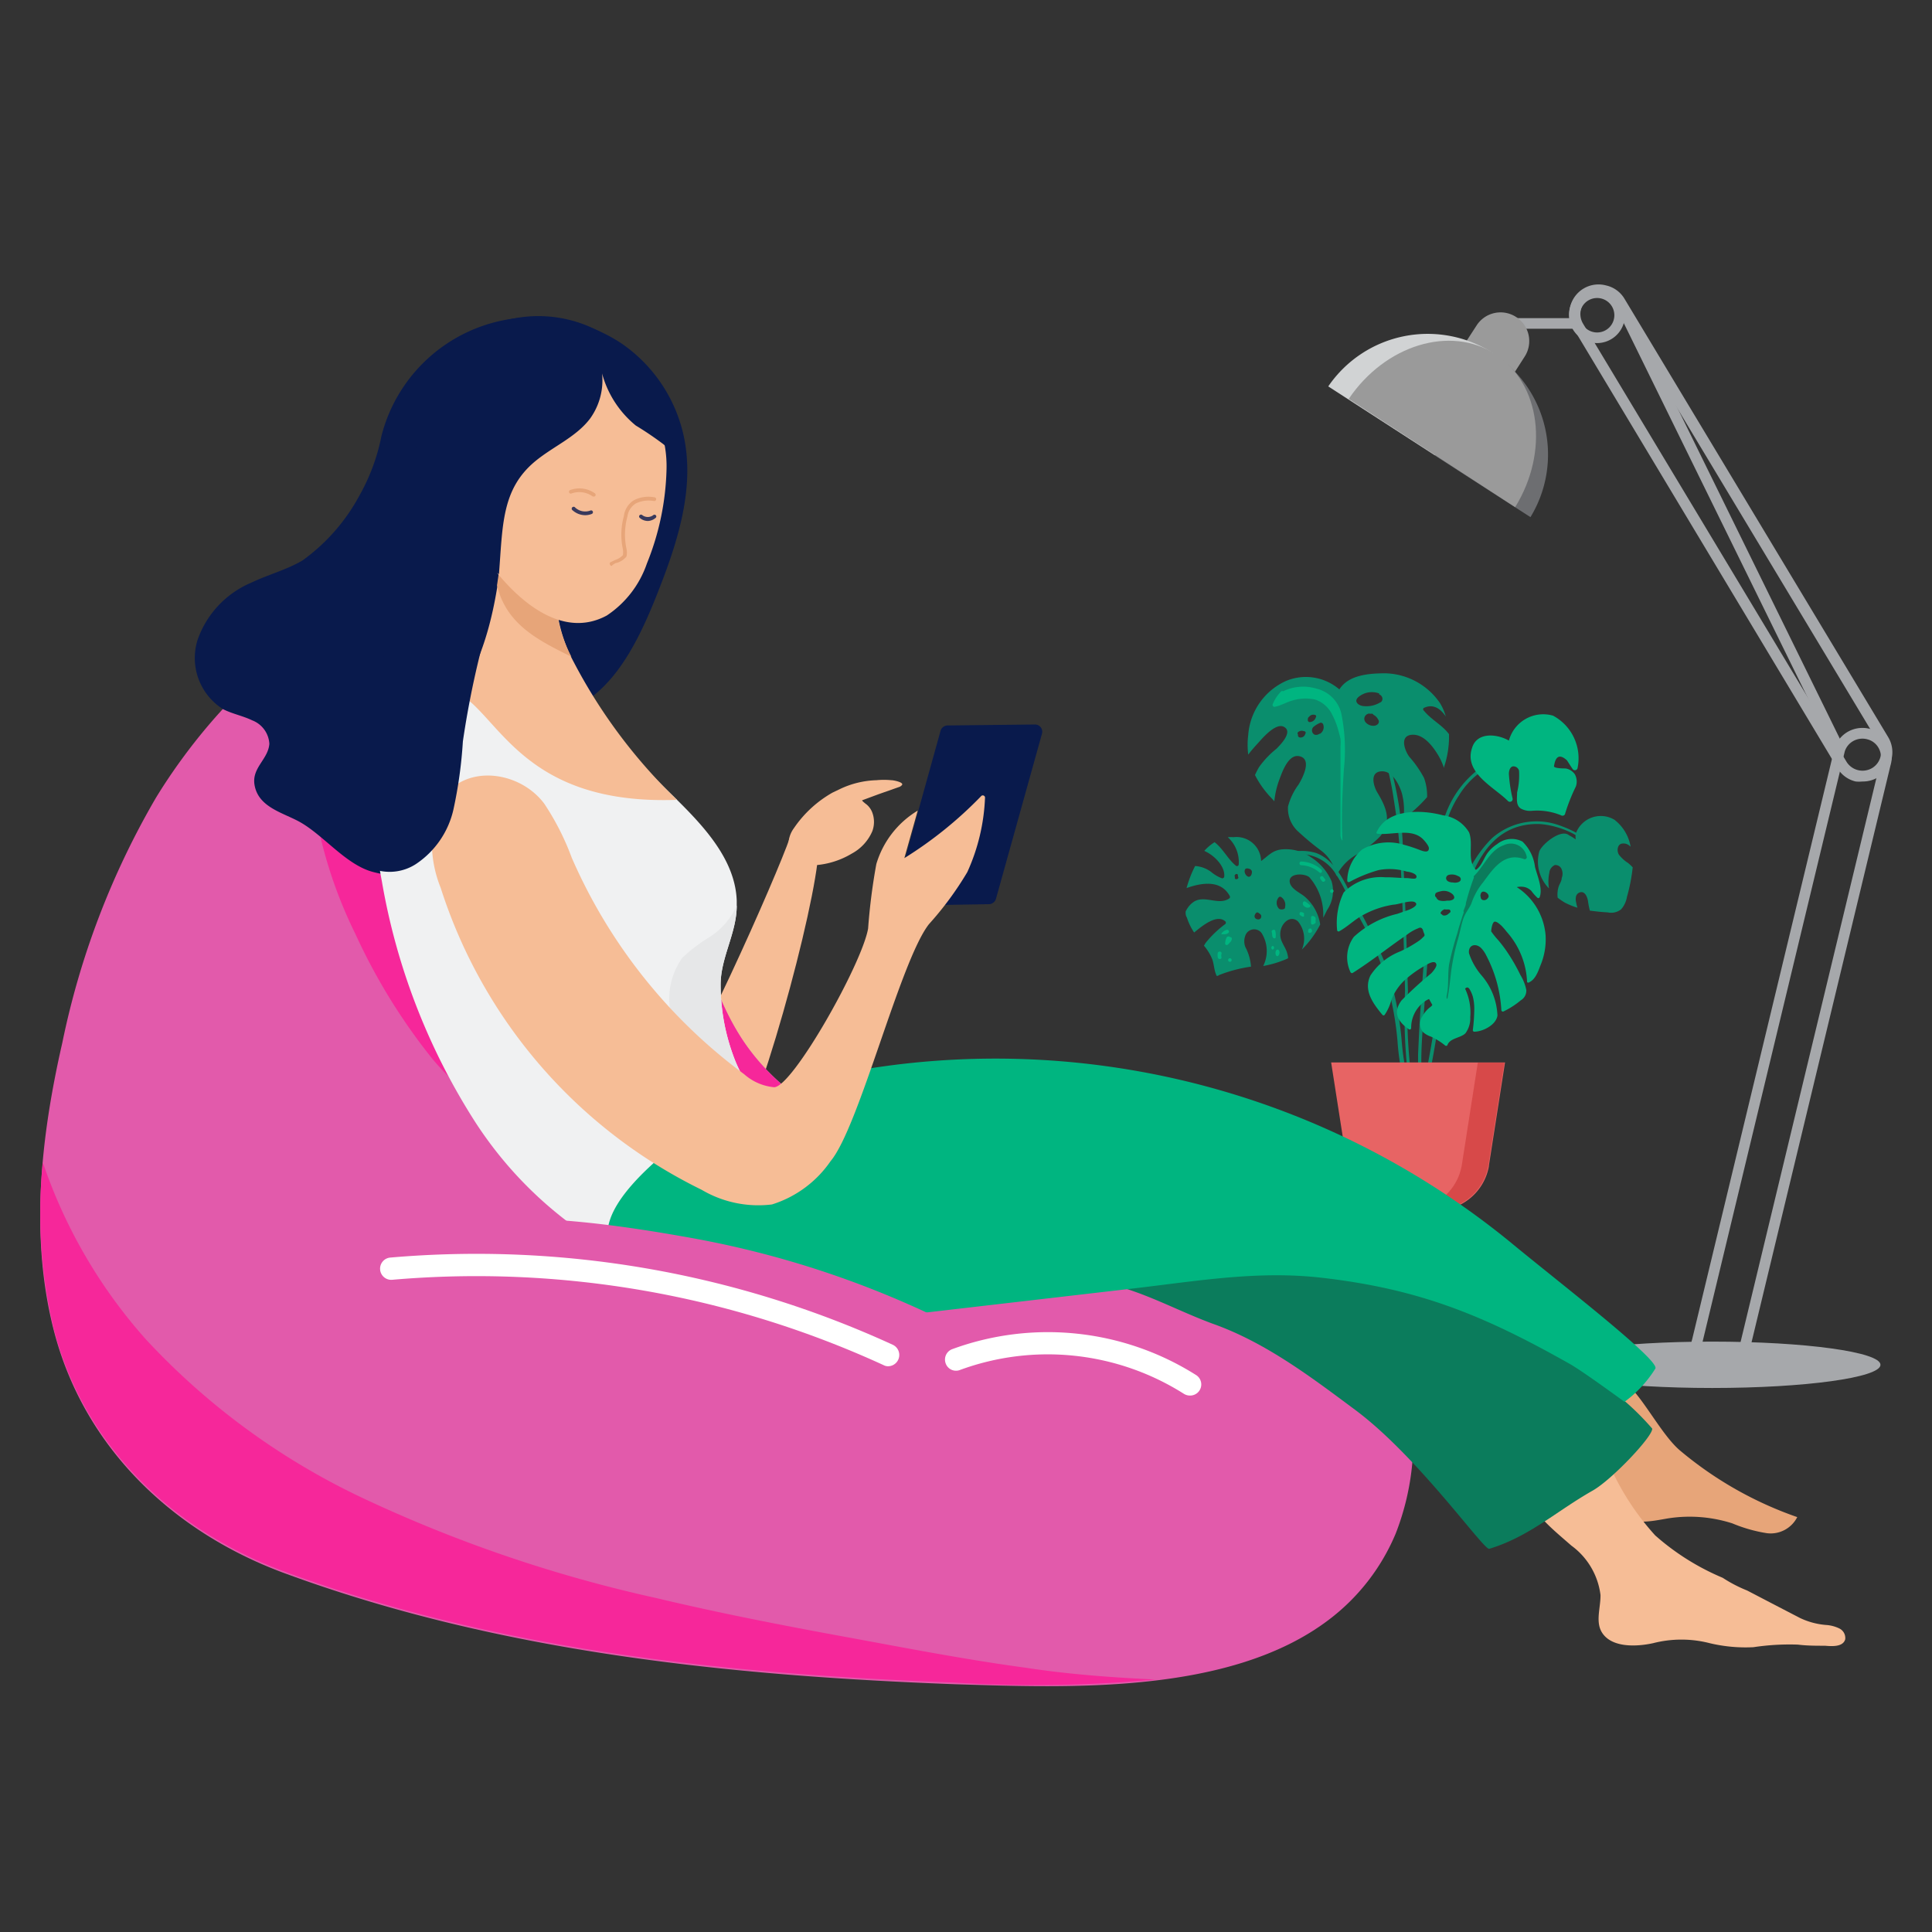 <svg id="レイヤー_1" data-name="レイヤー 1" xmlns="http://www.w3.org/2000/svg" viewBox="0 0 120 120"><rect x="0" y="0" width="120" height="120" fill="#333333" stroke="none"/><defs><style>.cls-1{fill:#0a8e6d;}.cls-2{fill:#00b580;}.cls-3{fill:#0b7c5c;}.cls-4{fill:#e76464;}.cls-5{fill:#d24242;opacity:0.78;}.cls-6{fill:#a6a8ab;}.cls-7{fill:#9a9a9a;}.cls-8{fill:#d1d3d4;}.cls-9{fill:#6d6e71;}.cls-10{fill:#f6bd96;}.cls-11{fill:#091a4c;}.cls-12{fill:#e25aab;}.cls-13{fill:#f6279a;}.cls-14{fill:#e7a579;}.cls-15{fill:#f0f1f2;}.cls-16{fill:#e6e7e8;}.cls-17{fill:#fff;}.cls-18{fill:#39395c;}</style></defs><path class="cls-1" d="M88.28,67.69c0-.59,0-1.19,0-1.77,0-1.15.11-2.29.19-3.44.15-2.31.32-4.62.6-6.91.24-2,.39-4.41,1.54-6.15a5,5,0,0,1,2.29-2,3.16,3.16,0,0,1,2.69.49.11.11,0,0,0,.11-.2,3.24,3.24,0,0,0-3.47-.21,6.21,6.21,0,0,0-2.55,3.4,28.41,28.41,0,0,0-.92,5.34c-.22,2-.37,4-.5,6-.08,1.08-.13,2.16-.18,3.23,0,.7,0,1.45-.07,2.17Z"/><path class="cls-1" d="M87.29,67.58l.47,0a30,30,0,0,1-.31-6c-.08-2.74-.15-5.49-.3-8.23a21.48,21.48,0,0,0-1.23-7.14l-.17.11a16.78,16.78,0,0,1,.81,3.28A34.77,34.77,0,0,1,87,53.73c.13,2.6.2,5.19.27,7.79a33.46,33.46,0,0,0,.26,5.92,16.06,16.06,0,0,1-.47-2.8,20.19,20.19,0,0,0-.92-4.55A37.11,37.11,0,0,0,84,55.73c-.52-1-1.08-2.32-2.26-2.75a3,3,0,0,0-3.55,1.53c-.07.12.13.24.2.11a2.81,2.81,0,0,1,2.38-1.57A2.59,2.59,0,0,1,83,54.34c.44.65.73,1.38,1.11,2.07.49.89,1,1.76,1.37,2.69a19.57,19.57,0,0,1,1.32,5.54A15,15,0,0,0,87.29,67.58Z"/><path class="cls-1" d="M96.76,51.23a4.18,4.18,0,0,0-4.11.85,7.66,7.66,0,0,0-2.1,4.12c-.45,1.8-.81,3.64-1.12,5.47-.33,2-.61,4-1.08,6h.23c.33-1.39.57-2.8.79-4.22.28-1.74.6-3.46,1-5.19.58-2.83,1.4-7.07,5.11-7.08,1.16,0,3.48.8,3.52,2.2a.12.12,0,0,0,.23,0C99.15,52.22,97.73,51.56,96.76,51.23Z"/><path class="cls-2" d="M96.46,44.45A2.21,2.21,0,0,0,93.72,46c-.77-.44-2-.53-2.29.46-.52,1.55,1.39,2.44,2.23,3.29a.17.17,0,0,0,.29-.15,8.84,8.84,0,0,1-.23-1.53c0-.19.06-.43.25-.47a.36.36,0,0,1,.38.27,4.44,4.44,0,0,1-.12,1.35c0,.37-.09.79.23,1a1.18,1.18,0,0,0,.69.14,3.91,3.91,0,0,1,1.81.28.17.17,0,0,0,.26-.13,11.48,11.48,0,0,1,.66-1.66.93.93,0,0,0-.06-.75.87.87,0,0,0-.58-.37c-.11,0-.65,0-.72-.12.09-.66.36-.79.81-.38.11.17.22.35.34.52a.17.17,0,0,0,.32-.07A3,3,0,0,0,96.46,44.45Z"/><path class="cls-1" d="M90,45.6c-.42-.57-1.1-.89-1.56-1.46a.1.1,0,0,1,0-.17c.54-.26,1,0,1.36.53a3.21,3.21,0,0,0-.36-.83,4.24,4.24,0,0,0-3.38-1.85c-1,0-2.3.09-2.87,1a3.19,3.19,0,0,0-3.3-.53,4,4,0,0,0-2.36,3.36,4.93,4.93,0,0,0,0,1.22c.21-.28.44-.53.64-.75s1-1.18,1.52-1c.69.28-.16,1.14-.41,1.39a5.56,5.56,0,0,0-1.08,1.14,4.52,4.52,0,0,0-.25.49,5.83,5.83,0,0,0,.91,1.31c.1.11.2.21.29.32a5.38,5.38,0,0,1,.34-1.42c.16-.43.53-1.47,1.16-1.39.91.13.24,1.39,0,1.78A3.92,3.92,0,0,0,80,50.1a1.94,1.94,0,0,0,.58,1.5,17.15,17.15,0,0,0,1.46,1.22A2.43,2.43,0,0,1,83,54.41a3.1,3.1,0,0,1,1.26-1.33,6.58,6.58,0,0,0,1.47-1.14c.76-.93.35-1.84-.19-2.73-.22-.38-.48-1.23.23-1.3s1.14.83,1.3,1.35a4.06,4.06,0,0,1,.1,1.59,8.59,8.59,0,0,0,1.47-1.34,3.26,3.26,0,0,0-.19-1.19A6.8,6.8,0,0,0,87.53,47c-.27-.37-.62-1.28.14-1.36s1.36.77,1.66,1.27a3.79,3.79,0,0,1,.36.8.14.14,0,0,0,0-.06A5.93,5.93,0,0,0,90,45.6Zm-8.92-.05a.3.3,0,0,1-.37.25.13.13,0,0,1-.09-.11.19.19,0,0,1,0-.08.09.09,0,0,1,0-.13.34.34,0,0,1,.35-.07A.12.12,0,0,1,81.1,45.55Zm.26-.7a.12.12,0,0,1-.11-.13c0-.08,0-.14.08-.2a.33.33,0,0,1,.42-.09.1.1,0,0,1,0,.12A.41.41,0,0,1,81.36,44.85Zm.63.72c-.11.07-.29.13-.4,0a.3.3,0,0,1,0-.41,1.5,1.5,0,0,1,.4-.25.12.12,0,0,1,.14,0,.12.12,0,0,1,.07.07A.49.49,0,0,1,82,45.57Zm3.31-.49c-.21,0-.52-.16-.54-.41a.33.33,0,0,1,.25-.34.08.08,0,0,1,.08,0h0l.16,0a.14.14,0,0,1,.08.07.62.62,0,0,1,.27.26C85.76,44.89,85.53,45.09,85.3,45.08Zm.46-1.46a1.64,1.64,0,0,1-1,.24c-.31,0-.71-.27-.36-.57a1.3,1.3,0,0,1,1.28-.22.13.13,0,0,1,0,.06.27.27,0,0,1,.15.11A.27.27,0,0,1,85.76,43.62Z"/><path class="cls-2" d="M83.31,44.31a2.09,2.09,0,0,0-1.55-1.54,2.85,2.85,0,0,0-2.07.17.08.08,0,0,0-.11,0,2.38,2.38,0,0,0-.54.83c0,.08.06.15.14.13.38-.07.72-.29,1.1-.39a2.77,2.77,0,0,1,1.4-.06,1.8,1.8,0,0,1,1.06.93,4.8,4.8,0,0,1,.39,1c.05.17.09.34.13.51a2.37,2.37,0,0,1,0,.46c0,.75,0,1.49,0,2.24,0,1.1,0,2.2,0,3.3,0,.15.13.41.12.27-.07-1.46,0-2.91.09-4.37A11.23,11.23,0,0,0,83.31,44.31Z"/><path class="cls-1" d="M82.7,54.72a3.35,3.35,0,0,0-1.25-1.46,2.7,2.7,0,0,0-1.86-.5c-.58.07-.84.42-1.26.72A1.53,1.53,0,0,0,76.61,52a2,2,0,0,0-.35,0,2.08,2.08,0,0,1,.68,1.68.11.11,0,0,1-.19.08c-.5-.42-.79-1.05-1.31-1.45a3,3,0,0,0-.64.54c.68.3,1.3,1,1.24,1.59a.12.12,0,0,1-.15.11,2.3,2.3,0,0,1-.66-.39,1.86,1.86,0,0,0-1-.37,7.07,7.07,0,0,0-.53,1.37c1-.36,2.13-.49,2.67.47a.13.13,0,0,1,0,.16c-.69.5-1.6-.27-2.29.27a1.5,1.5,0,0,0-.44.56c0,.13,0,.25.08.37a3.63,3.63,0,0,0,.45.93c.57-.47,1.42-1.15,1.94-.69a.12.12,0,0,1,0,.16,6.56,6.56,0,0,0-1.23,1.18l-.1.17a3,3,0,0,1,.51.83c.12.32.11.66.26,1,0,.06.1.06.15,0a8.76,8.76,0,0,1,2-.53,3,3,0,0,0-.35-1.22,1,1,0,0,1,0-.71.58.58,0,0,1,1-.17A2.09,2.09,0,0,1,78.46,60a6.55,6.55,0,0,0,1.39-.41.8.8,0,0,0,.16-.08,1.92,1.92,0,0,0-.09-.4c-.08-.22-.21-.41-.3-.62a1.12,1.12,0,0,1,0-.93c.19-.39.61-.67,1-.33a1.69,1.69,0,0,1,.24,1.75A6.21,6.21,0,0,0,82,57.42a2.85,2.85,0,0,0-1-1.76c-.27-.21-.75-.43-.87-.78-.21-.65.84-.67,1.19-.4a3.52,3.52,0,0,1,.87,2.21c0,.1,0,.2,0,.31l.24-.48A2.08,2.08,0,0,0,82.7,54.72Zm-6-.17,0-.09c-.07-.13.13-.25.19-.12l0,.1C77,54.57,76.76,54.68,76.69,54.55Zm.89-.09c-.22,0-.38-.37-.22-.5a.24.24,0,0,1,.2,0c.08,0,.19.1.19.19S77.73,54.43,77.58,54.46Zm.53,2.64a.2.2,0,0,1-.2-.18c0-.1.11-.31.23-.23s.19.12.19.23A.18.18,0,0,1,78.11,57.1Zm1.7-.73c0,.13-.3.15-.38.07a.52.52,0,0,1,0-.72.12.12,0,0,1,.14,0A.59.59,0,0,1,79.81,56.37Z"/><path class="cls-2" d="M82.06,54a2,2,0,0,0-1.24-.49c-.14,0-.14.23,0,.23a1.82,1.82,0,0,1,1.13.45C82.07,54.3,82.18,54.1,82.06,54Z"/><path class="cls-2" d="M82.28,54.58a.39.39,0,0,1-.08-.1.11.11,0,1,0-.19.11l.11.15C82.23,54.83,82.39,54.68,82.28,54.58Z"/><path class="cls-2" d="M81.38,56.22l-.1-.07a1.25,1.25,0,0,0-.22-.16c-.08,0-.14,0-.14.14a.19.19,0,0,0,.08.15.38.38,0,0,0,.15.09.33.33,0,0,0,.14,0,.13.13,0,0,0,.1-.09A.08.08,0,0,0,81.38,56.22Z"/><path class="cls-2" d="M81.43,57v.32c0,.19.22.08.28,0a.32.32,0,0,0,0-.14.32.32,0,0,0,0-.17C81.66,56.89,81.43,56.82,81.43,57Z"/><path class="cls-2" d="M81,56.73a.29.29,0,0,0-.2-.08.08.08,0,0,0-.08.07s0,.06,0,.09a.71.71,0,0,0,.18.12s.07,0,.09,0,0,0,0-.05a.28.28,0,0,0,0-.09Z"/><path class="cls-2" d="M79.21,57.83c0-.14-.27-.08-.22.06s0,.23.07.33a.1.1,0,0,0,.11.06c.09,0,.06-.11.07-.17A.86.86,0,0,0,79.21,57.83Z"/><path class="cls-2" d="M76.24,57.75c-.12,0-.36.14-.38.28a.05.05,0,0,0,0,0h0l.2,0c.07,0,.23-.05.26-.12A.11.11,0,0,0,76.24,57.75Z"/><path class="cls-2" d="M76.41,58.21a.15.15,0,0,0-.21,0,.76.76,0,0,0-.1.41s0,.06.06.07a.06.06,0,0,0,.07,0,.18.18,0,0,0,.07-.05l.1-.11a.26.26,0,0,0,.09-.14.16.16,0,0,0,0-.16.17.17,0,0,0-.17,0,.19.19,0,0,1,.15,0"/><path class="cls-2" d="M75.64,59.18a.65.65,0,0,0,0,.28c0,.14.25.14.23,0a.41.41,0,0,1,0-.22C75.91,59.1,75.69,59.05,75.64,59.18Z"/><path class="cls-2" d="M76.39,59.52a.11.11,0,0,0,0,.22A.11.11,0,1,0,76.39,59.52Z"/><path class="cls-2" d="M79.05,58.75a.12.12,0,0,0,0,.23A.12.12,0,0,0,79.05,58.75Z"/><path class="cls-2" d="M79.46,59.08a.13.13,0,0,0-.09-.1h0c-.16,0-.16.22-.13.31a.12.12,0,0,0,.09.1.11.11,0,0,0,.09-.06A.31.31,0,0,0,79.46,59.08Z"/><path class="cls-2" d="M81.47,57.75h0c0-.14-.24-.08-.21.06a.16.16,0,0,0,0,.1C81.4,58,81.56,57.86,81.47,57.75Z"/><path class="cls-2" d="M82.8,55.27l0,0c-.1-.1-.26.06-.15.16l0,0C82.74,55.53,82.9,55.37,82.8,55.27Z"/><path class="cls-2" d="M95.34,53.84a2.62,2.62,0,0,0-.78-1.57,1.44,1.44,0,0,0-1.57.16,2.25,2.25,0,0,0-.63.6c-.23.35-.34.76-.69,1-.58-.59-.13-1.62-.43-2.34a2.21,2.21,0,0,0-1.62-1.05c-1.29-.35-3.42-.42-4.09,1a.09.09,0,0,0,0,.14c.88.12,2.14-.38,2.86.35.1.1.37.41.36.56,0,.32-.38.17-.55.11a9,9,0,0,0-1-.33,3.25,3.25,0,0,0-2.59.29,2.57,2.57,0,0,0-.93,1.94c0,.08.08.11.14.08a8.69,8.69,0,0,1,1.82-.74,3.7,3.7,0,0,1,1.75.1c.14,0,.74.15.56.4-.06.08-.44,0-.54,0-.46,0-.91-.06-1.37-.05a3.24,3.24,0,0,0-2.58.94,4.39,4.39,0,0,0-.41,2.33.09.09,0,0,0,.14.08c.52-.29.94-.72,1.46-1a5.71,5.71,0,0,1,1.9-.65c.28,0,1.11-.32,1.35-.14s-.24.39-.37.45l-.74.26a6,6,0,0,0-2.7,1.43,2.15,2.15,0,0,0-.21,2.19.1.1,0,0,0,.14.05c1.16-.73,2.22-1.59,3.35-2.36a2.79,2.79,0,0,1,.71-.41c.18-.1.28,0,.32.17s.16.26,0,.37a1.68,1.68,0,0,1-.29.25,7.83,7.83,0,0,1-1.13.64,3.88,3.88,0,0,0-1.86,1.5c-.45.93.17,1.75.75,2.45a.09.09,0,0,0,.13,0,3,3,0,0,0,.42-.93,3.3,3.3,0,0,1,1-1.38A7,7,0,0,1,88.47,60c.16-.09.7-.45.75-.07,0,.16-.24.44-.33.53a24.43,24.43,0,0,0-1.84,1.68c-.55.74-.24,1.31.46,1.79a.09.09,0,0,0,.14-.08,2,2,0,0,1,.87-1.67,1.41,1.41,0,0,1,.24-.13l.2.36c0,.07-.17.17-.22.22a1.67,1.67,0,0,0-.37.46.84.84,0,0,0,0,1,1.42,1.42,0,0,0,.52.3,4.17,4.17,0,0,1,.85.53.1.1,0,0,0,.16,0c.15-.45.82-.44,1.12-.74a1.55,1.55,0,0,0,.3-1A3.46,3.46,0,0,0,91,61.41c.11-.12.21-.1.3.07a2,2,0,0,1,.18.42,3,3,0,0,1,.09.78,11.2,11.2,0,0,1-.09,1.3.09.09,0,0,0,.09.1c.52,0,1.35-.41,1.44-1a4.07,4.07,0,0,0-1-2.51,4.06,4.06,0,0,1-.77-1.37c-.05-.5.4-.64.74-.33a1.73,1.73,0,0,1,.33.47,8.23,8.23,0,0,1,.94,3.39.1.1,0,0,0,.12.1,5.05,5.05,0,0,0,1.09-.7.69.69,0,0,0,.34-.65,2.88,2.88,0,0,0-.37-.93,11.44,11.44,0,0,0-.83-1.44c-.16-.24-.34-.47-.52-.69a5,5,0,0,1-.46-.57c0-.12.07-.56.2-.6s.34.16.43.24a3.9,3.9,0,0,1,.33.38A5,5,0,0,1,94.85,61,.1.1,0,0,0,95,61c.38-.18.55-.7.69-1.06A4.18,4.18,0,0,0,96,58.1a3.94,3.94,0,0,0-1.79-3,1.18,1.18,0,0,1,.5,0,.9.9,0,0,1,.4.23,2.93,2.93,0,0,0,.37.42.09.09,0,0,0,.14,0C95.85,55.22,95.48,54.39,95.34,53.84Zm-5.28,2.84-.11.09a.35.35,0,0,1-.34.08h0s0,0-.06-.06h0a.09.09,0,0,1-.06-.13.47.47,0,0,1,.2-.17l0,0a.1.1,0,0,1,.09,0l.21,0a.1.1,0,0,1,.09.07.09.09,0,0,0,0,0h0A.09.09,0,0,1,90.06,56.68ZM90,55.94h-.13a1,1,0,0,1-.42,0,.3.3,0,0,1-.24-.2.15.15,0,0,1-.06-.2c0-.11.22-.15.33-.18a0,0,0,0,1,0,0,.8.8,0,0,1,.77.21C90.46,55.83,90.19,55.93,90,55.94Zm.73-1.32c0,.11-.12.17-.22.19a.63.63,0,0,1-.27,0,.6.6,0,0,1-.3-.07.25.25,0,0,1-.12-.17h0a.22.22,0,0,1,.17-.23.78.78,0,0,1,.58.08C90.65,54.44,90.74,54.52,90.73,54.62Zm1.73,1.07a.26.26,0,0,1-.08.13h0s0,0,0,0a.27.27,0,0,1-.31.07.19.19,0,0,1-.1-.17.25.25,0,0,1,0-.19h0a.18.18,0,0,1,.14-.15C92.23,55.36,92.48,55.5,92.46,55.69Z"/><path class="cls-3" d="M93.4,52.5c-.87.3-1.22,1.31-1.85,1.91,0,0,0,0,0,0h0a.09.09,0,0,0,0,.09,15.38,15.38,0,0,0-.5,1.59c0,.15-.08.29-.13.44l0,0a.1.1,0,0,0,0,.12c-.14.44-.29.86-.4,1.31A17.78,17.78,0,0,0,90,59.93c-.09.68,0,1.28-.15,1.94,0,.12,0,.24.06.12.11-.56.16-1.13.23-1.7a14.23,14.23,0,0,1,.43-2c.11-.4.19-.84.32-1.23s.41-.68.52-1a4.13,4.13,0,0,1,.71-1.26c.64-.87,1.33-1.9,2.57-1.43.08,0,.15-.06.14-.14A1,1,0,0,0,93.4,52.5Z"/><path class="cls-1" d="M96.23,54.22a.59.59,0,0,1,.34-.49A.41.41,0,0,1,97,54a.72.72,0,0,1,0,.54c0,.18-.13.35-.19.53a1.61,1.61,0,0,0-.06.69,4.93,4.93,0,0,0,.44.3,4.51,4.51,0,0,0,.79.32,1.87,1.87,0,0,1-.08-.32.75.75,0,0,1,0-.42.37.37,0,0,1,.32-.23c.24,0,.36.29.41.53a4.52,4.52,0,0,0,.12.62c.37.05.74.09,1.11.11a1,1,0,0,0,.83-.19,1.54,1.54,0,0,0,.36-.76,11,11,0,0,0,.36-1.85,3.84,3.84,0,0,0-.29-.27,2.19,2.19,0,0,1-.57-.52c-.13-.22-.1-.58.14-.67a.57.57,0,0,1,.5.1l.09.08a2.68,2.68,0,0,0-1-1.67,1.65,1.65,0,0,0-2.41.87,1.34,1.34,0,0,0,0,.35,2.48,2.48,0,0,0-.42-.26c-.47-.42-1.66.53-1.84,1a2.36,2.36,0,0,0,.6,2.3A2.59,2.59,0,0,1,96.23,54.22Z"/><path class="cls-4" d="M92.48,72.39l1-6.4H82.68l1,6.4v0A3.35,3.35,0,0,0,87,75.18h2.15a3.33,3.33,0,0,0,3.33-2.75Z"/><path class="cls-5" d="M91.79,66l-1,6.4v0a3.35,3.35,0,0,1-3.34,2.75h1.66a3.33,3.33,0,0,0,3.33-2.75v0l1-6.4Z"/><path class="cls-6" d="M115.68,48.54a2.09,2.09,0,0,1-.42,0,1.78,1.78,0,0,1-1.12-.81L97.76,20.45a1.81,1.81,0,0,1,2-2.72,1.78,1.78,0,0,1,1.13.81l16.38,27.23a1.82,1.82,0,0,1,.22,1.37,1.78,1.78,0,0,1-.81,1.12A1.82,1.82,0,0,1,115.68,48.54ZM99.31,18.35a1.19,1.19,0,0,0-.61.17,1.14,1.14,0,0,0-.51.72,1.17,1.17,0,0,0,.14.87L114.7,47.33a1.17,1.17,0,0,0,1.59.37h0a1.15,1.15,0,0,0,.37-1.59L100.29,18.89a1.14,1.14,0,0,0-.72-.51Z"/><path class="cls-6" d="M106.84,85.53a1.93,1.93,0,0,1-.53-.07,1.82,1.82,0,0,1-1.07-.89,1.77,1.77,0,0,1-.14-1.37l8.84-36.7a1.8,1.8,0,0,1,.89-1.08,1.84,1.84,0,0,1,1.38-.13,1.82,1.82,0,0,1,1.08.88,1.84,1.84,0,0,1,.13,1.38l-8.84,36.7A1.82,1.82,0,0,1,106.84,85.53Zm7.74-38.85-8.84,36.7a1.15,1.15,0,1,0,2.2.68l8.84-36.7a1.15,1.15,0,0,0-.08-.87,1.11,1.11,0,0,0-.68-.56,1.17,1.17,0,0,0-.88.08A1.13,1.13,0,0,0,114.58,46.68Z"/><ellipse class="cls-6" cx="106.35" cy="84.77" rx="10.45" ry="1.44"/><path class="cls-6" d="M97.82,20.42H93.36a.33.33,0,1,1,0-.66h4.46a.33.33,0,1,1,0,.66Z"/><path class="cls-7" d="M93.18,24.52l-3-1.94,1.53-2.36a1.77,1.77,0,0,1,2.46-.53h0a1.78,1.78,0,0,1,.53,2.46Z"/><path class="cls-8" d="M92.73,21.93A7.48,7.48,0,0,0,82.5,24l6.62,4.28L92.81,22Z"/><path class="cls-9" d="M92.81,22l-3.69,6.29,5.94,3.83A7.48,7.48,0,0,0,92.81,22Z"/><path class="cls-7" d="M92.89,22c-2.81-1.82-6.86-.57-9.12,2.78L94.11,31.5C96.23,28.06,95.7,23.85,92.89,22Z"/><path class="cls-6" d="M99.2,21.31a1.74,1.74,0,1,1,1.73-1.73A1.74,1.74,0,0,1,99.2,21.31Zm0-2.8a1.07,1.07,0,1,0,1.07,1.07A1.07,1.07,0,0,0,99.2,18.51Z"/><rect class="cls-6" x="107.08" y="17.13" width="0.67" height="31.06" transform="translate(-3.4 50.69) rotate(-26.15)"/><path class="cls-10" d="M49.07,52c-.81,2.38-6.34,14.86-8,16.48l3.61,4.24c1.81-1.19,5.52-14.55,6.09-19.13Z"/><path class="cls-10" d="M52.19,49a5.64,5.64,0,0,1,2.25-.54,4.69,4.69,0,0,1,.92,0c.16,0,.77.13.67.29a.38.38,0,0,1-.21.14l-1.25.44-1,.37c-.11,0,.26.27.27.28a1.21,1.21,0,0,1,.34.49,1.66,1.66,0,0,1,0,1.16,2.86,2.86,0,0,1-1.26,1.38,5.15,5.15,0,0,1-2.81.74,1.44,1.44,0,0,1-1.11-1,1.71,1.71,0,0,1,.31-1.31,7.16,7.16,0,0,1,2.4-2.21Z"/><path class="cls-11" d="M61.44,56.16,56,56.25a.45.45,0,0,1-.44-.57l2.86-10.29a.46.46,0,0,1,.43-.33L64.28,45a.45.45,0,0,1,.44.57L61.86,55.83A.46.46,0,0,1,61.44,56.16Z"/><path class="cls-12" d="M86.69,95.25a13,13,0,0,1-4.16,5.36c-6.13,4.65-16.12,4.22-23.24,4-14.07-.53-28.34-2-41.63-6.9-6.91-2.55-12.45-7.8-14.32-15.08-1.49-5.82-.81-12,.53-17.86A50.2,50.2,0,0,1,9.68,49.56c3.66-6,11.13-13.88,18.87-12,3.23.8,5.83,3.19,7.89,5.79a34.48,34.48,0,0,1,5.64,10.34c1.24,3.66,1.9,7.6,4,10.83,2.52,3.83,6.8,6,11.2,6.93,4.82,1,9.63-.3,14.48.6a20.39,20.39,0,0,1,13.08,8.13A16,16,0,0,1,86.69,95.25Z"/><path class="cls-13" d="M37.82,58.47c.12,4.23,1.12,8.57,4.25,11.61a16.19,16.19,0,0,0,8.76,4.11,24.71,24.71,0,0,0,15.25-2.42,38.54,38.54,0,0,1-8.78-.28c-4.4-.89-8.68-3.1-11.2-6.93-2.12-3.23-2.78-7.17-4-10.83a34.34,34.34,0,0,0-3.41-7.13A100.33,100.33,0,0,0,37.82,58.47Z"/><path class="cls-13" d="M63.74,103.59c-3.8-.51-7.57-1.25-11.34-1.94s-7.78-1.47-11.63-2.39A86.57,86.57,0,0,1,22.43,93,43.91,43.91,0,0,1,9.07,83.2a31.88,31.88,0,0,1-6.41-11,30.89,30.89,0,0,0,.68,10.33c1.87,7.28,7.41,12.53,14.32,15.08,13.29,4.91,27.56,6.37,41.63,6.9a81.07,81.07,0,0,0,12.48-.19C69.08,104.19,66.4,104,63.74,103.59Z"/><path class="cls-13" d="M32.57,71.54a40,40,0,0,1-7.22-17.69A13.47,13.47,0,0,0,24.1,49c-1.51-2.59-5-2.71-4.63.75A28.22,28.22,0,0,0,22.07,58a37,37,0,0,0,4.55,7.47C28.34,67.7,31,69.36,32.57,71.54Z"/><path class="cls-14" d="M111.63,94.23a1.85,1.85,0,0,1-1.88,1,9.21,9.21,0,0,1-2.15-.61,8.69,8.69,0,0,0-4-.31c-1,.17-2.26.47-3-.29s-.43-1.69-.46-2.59a4.93,4.93,0,0,0-2-3.81c.22.16,1-1.35,1.32-1.43.66-.16,1.31-.54,1.76-.07,1,1,2.09,3.12,3.16,4A23.05,23.05,0,0,0,111.63,94.23Z"/><path class="cls-10" d="M114.61,101.82c-.14.5-.87.43-1.26.4-.56,0-1.13,0-1.68-.07a15,15,0,0,0-2.76.16,9.59,9.59,0,0,1-2.72-.25,7.07,7.07,0,0,0-3.51,0c-1,.22-2.59.31-3.19-.68-.4-.67-.07-1.52-.08-2.31A4.48,4.48,0,0,0,97.6,96c-1.47-1.29-3-2.43-3.1-4.57-.06-1.55,2.09-3,3.52-2.56,1.13.34,1.67,1.57,2.18,2.63a16.15,16.15,0,0,0,2.61,3.87A15.22,15.22,0,0,0,107,98a8.58,8.58,0,0,0,1.52.79l1.67.87,1.6.83a4.59,4.59,0,0,0,1.63.44,2.2,2.2,0,0,1,.81.21A.66.66,0,0,1,114.61,101.82Z"/><path class="cls-3" d="M85.19,77.84c3.9,2.3,4.69,1.17,8.33,3.87a27.18,27.18,0,0,0,4.13,2.5c.48.15,1.74,1.68,2.11,1.9a16.8,16.8,0,0,1,2.86,2.62c.08.44-2.48,3.16-3.69,3.85C96.67,93.86,95,95.44,92.5,96.2c-.34.1-4.38-5.68-8.3-8.61-2.78-2.07-5.61-4.22-8.9-5.38-2.7-1-5.07-2.47-8-2.7-2-.16-4-.35-6-.47-.8-.05-5.82-.64-6.22,0l4.4-7c1.26-2,1.61-3.08,4-2.65a60.37,60.37,0,0,1,14.1,4.51A83.84,83.84,0,0,1,85.19,77.84Z"/><path class="cls-11" d="M23.69,27.09a12.32,12.32,0,0,1-1.35,3.66,11.91,11.91,0,0,1-3.55,4.06c-1,.59-2.14.88-3.18,1.38a6,6,0,0,0-3.33,3.53,3.75,3.75,0,0,0,1.58,4.33c.57.29,1.22.41,1.8.69a1.66,1.66,0,0,1,1.07,1.46c-.07.95-1.06,1.46-.93,2.49.2,1.46,1.79,1.78,2.85,2.38,1.49.85,2.85,2.65,4.52,3.09,6.27,1.65,4.73-6.26,7.71-8.61,1.12-.88,2.7-.84,4.06-1.29,3-1,4.58-4.16,5.76-7.07C42,33.94,43.22,30.42,42.45,27a9.41,9.41,0,0,0-3.85-5.67A9.8,9.8,0,0,0,23.69,27.09Z"/><path class="cls-15" d="M51.93,71.48c-1.35,1.14-2,2.88-2.73,4.48s-1.78,3.25-3.46,3.8a6.21,6.21,0,0,1-3.8-.28,24.44,24.44,0,0,1-12.43-9.8,40.3,40.3,0,0,1-5.79-14.93C23,51,22.8,46.23,26.46,43.92c1.94-1.23,4.47-.87,6.64-.12a20.35,20.35,0,0,1,7.71,4.66c2,2,4.84,4.4,4.95,7.48v.31c0,1.7-1,3.22-1,4.9a12.75,12.75,0,0,0,.75,4.32,9.38,9.38,0,0,0,1.09,2.14,10,10,0,0,0,1.5,1.74C48.48,69.75,51.32,72,51.93,71.48Z"/><path class="cls-16" d="M46.55,67.61a6.24,6.24,0,0,0-.78,2.24,10.85,10.85,0,0,1-4.06-6.72,4.36,4.36,0,0,1,.68-3.65,10.08,10.08,0,0,1,1.72-1.3,4.53,4.53,0,0,0,1.65-1.93c0,1.7-1,3.22-1,4.9a12.75,12.75,0,0,0,.75,4.32A9.38,9.38,0,0,0,46.55,67.61Z"/><path class="cls-10" d="M28.54,43.09c2.53,1.49,4.07,6.93,13.51,6.59a33.2,33.2,0,0,1-6.42-8.57,9.35,9.35,0,0,1-1.11-4.56,3,3,0,0,1,2.87-2.9c-1.35-.81-3.24-.93-4.74-1.48a3,3,0,0,0-1.4-.08S31.33,39.09,28.54,43.09Z"/><path class="cls-14" d="M35.49,40.79a8.73,8.73,0,0,1-1-4.24,3,3,0,0,1,2.87-2.9c-1.35-.81-3.24-.93-4.74-1.48a3,3,0,0,0-1.4-.08,28.77,28.77,0,0,1-.35,4.26C31.45,38.81,33.48,39.79,35.49,40.79Z"/><path class="cls-2" d="M51.2,82.09c2-.06,3.92-.29,5.91-.52L70.64,80c3.87-.46,7.56-1.08,11.42-.64,6.17.7,10.17,2.38,15.45,5.36.83.47,3.39,2.35,3.39,2.35A7.39,7.39,0,0,0,102.82,85c.26-.55-6.14-5.47-9-7.84a50.56,50.56,0,0,0-38.4-11c-4,.53-9.14,1.5-12.41,4.1-1.62,1.28-6.7,5-4.89,7.58,1.5,2.17,4.09,3.06,6.55,3.65A23.58,23.58,0,0,0,51.2,82.09Z"/><path class="cls-12" d="M68.07,87.9c-7.77.49-15.64,1-23.3-.42a38.72,38.72,0,0,1-11-3.69c-2.25-1.18-8.43-4.49-8.7-7.31,5.29-1.54,12.31-.58,17.64.37a59.55,59.55,0,0,1,16.86,5.66A57.08,57.08,0,0,1,68.07,87.9Z"/><path class="cls-17" d="M55.17,84.86a.59.59,0,0,1-.29-.07,60.6,60.6,0,0,0-30.52-5.3.69.69,0,1,1-.12-1.38,62,62,0,0,1,31.22,5.42.7.7,0,0,1-.29,1.33Z"/><path class="cls-17" d="M73.9,86.68a.7.7,0,0,1-.37-.11,15.81,15.81,0,0,0-13.9-1.48.68.68,0,0,1-.89-.4.69.69,0,0,1,.4-.89,17.23,17.23,0,0,1,15.14,1.6.69.69,0,0,1-.38,1.28Z"/><path class="cls-10" d="M40.18,35a6.34,6.34,0,0,1-2.49,3.23c-2.71,1.47-5.4-.83-7-2.88a10.26,10.26,0,0,1-2.3-7c.1-1.45.5-3.43,1.69-4.35a7.69,7.69,0,0,1,4.43-1.45c1.75,0,4.07.49,5.27,1.82a7.29,7.29,0,0,1,1.62,4.75A16.59,16.59,0,0,1,40.18,35Z"/><path class="cls-11" d="M36.65,26c-.87,1.15-2.3,1.73-3.42,2.66-2.09,1.74-2,4-2.24,7a9.59,9.59,0,0,1-5-6.62,8.23,8.23,0,0,1,2.92-8,8,8,0,0,1,9.06,0,9.46,9.46,0,0,1,3.9,8.36,1.86,1.86,0,0,0-.68-1.82,20.24,20.24,0,0,0-1.7-1.15,6.29,6.29,0,0,1-2.25-4A4.07,4.07,0,0,1,36.65,26Z"/><path class="cls-10" d="M27.07,50.43a7.49,7.49,0,0,0,.3,4.71A31.59,31.59,0,0,0,43.58,73.9a6.92,6.92,0,0,0,4.37.91,6.92,6.92,0,0,0,3.64-2.69C53.37,70,55.91,59.68,57.7,57.4a20.21,20.21,0,0,0,2.38-3.23,12.27,12.27,0,0,0,1.1-4.6.14.14,0,0,0-.25-.11,24.91,24.91,0,0,1-4.76,3.84L57,50.35a5.79,5.79,0,0,0-2.57,3.32,37.64,37.64,0,0,0-.51,4c-.38,2.21-4.7,9.86-5.84,9.86a3.26,3.26,0,0,1-1.86-.81A33.19,33.19,0,0,1,35.51,53.27a16.1,16.1,0,0,0-1.71-3.36C32.1,47.65,28.17,47.36,27.07,50.43Z"/><path class="cls-11" d="M25.83,53.67a5.53,5.53,0,0,0,2.34-3.42,27.93,27.93,0,0,0,.58-4.2,56.46,56.46,0,0,1,1.62-7.49c.41-1.59.7-3.54-.52-4.64a25.07,25.07,0,0,0-8.47,12.43,7.73,7.73,0,0,0,.14,6.15A3,3,0,0,0,25.83,53.67Z"/><path class="cls-14" d="M38,35.15a.11.11,0,0,1-.1-.06.12.12,0,0,1,0-.16l.31-.15a1.16,1.16,0,0,0,.48-.3,1.3,1.3,0,0,0,0-.36,4.27,4.27,0,0,1,.06-2.06,1.34,1.34,0,0,1,.64-1,2,2,0,0,1,1.27-.17.11.11,0,0,1,.09.14.11.11,0,0,1-.13.09,1.83,1.83,0,0,0-1.13.15,1.14,1.14,0,0,0-.52.81,4.26,4.26,0,0,0-.06,2,1.08,1.08,0,0,1,0,.49l0,0a1.25,1.25,0,0,1-.59.39c-.1,0-.2.09-.28.14Z"/><path class="cls-18" d="M36.35,32a1.19,1.19,0,0,1-.78-.3.12.12,0,1,1,.16-.17.92.92,0,0,0,.94.18.11.11,0,0,1,.09.21A1.15,1.15,0,0,1,36.35,32Z"/><path class="cls-18" d="M40.25,32.36a.77.77,0,0,1-.52-.2.11.11,0,0,1,0-.16.12.12,0,0,1,.17,0,.56.56,0,0,0,.67,0,.12.12,0,0,1,.16,0,.11.11,0,0,1,0,.16A.8.8,0,0,1,40.25,32.36Z"/><path class="cls-14" d="M36.89,30.84l-.07,0a1.42,1.42,0,0,0-1.32-.19.11.11,0,0,1-.09-.21,1.65,1.65,0,0,1,1.55.21.12.12,0,0,1,0,.17A.11.11,0,0,1,36.89,30.84Z"/></svg>